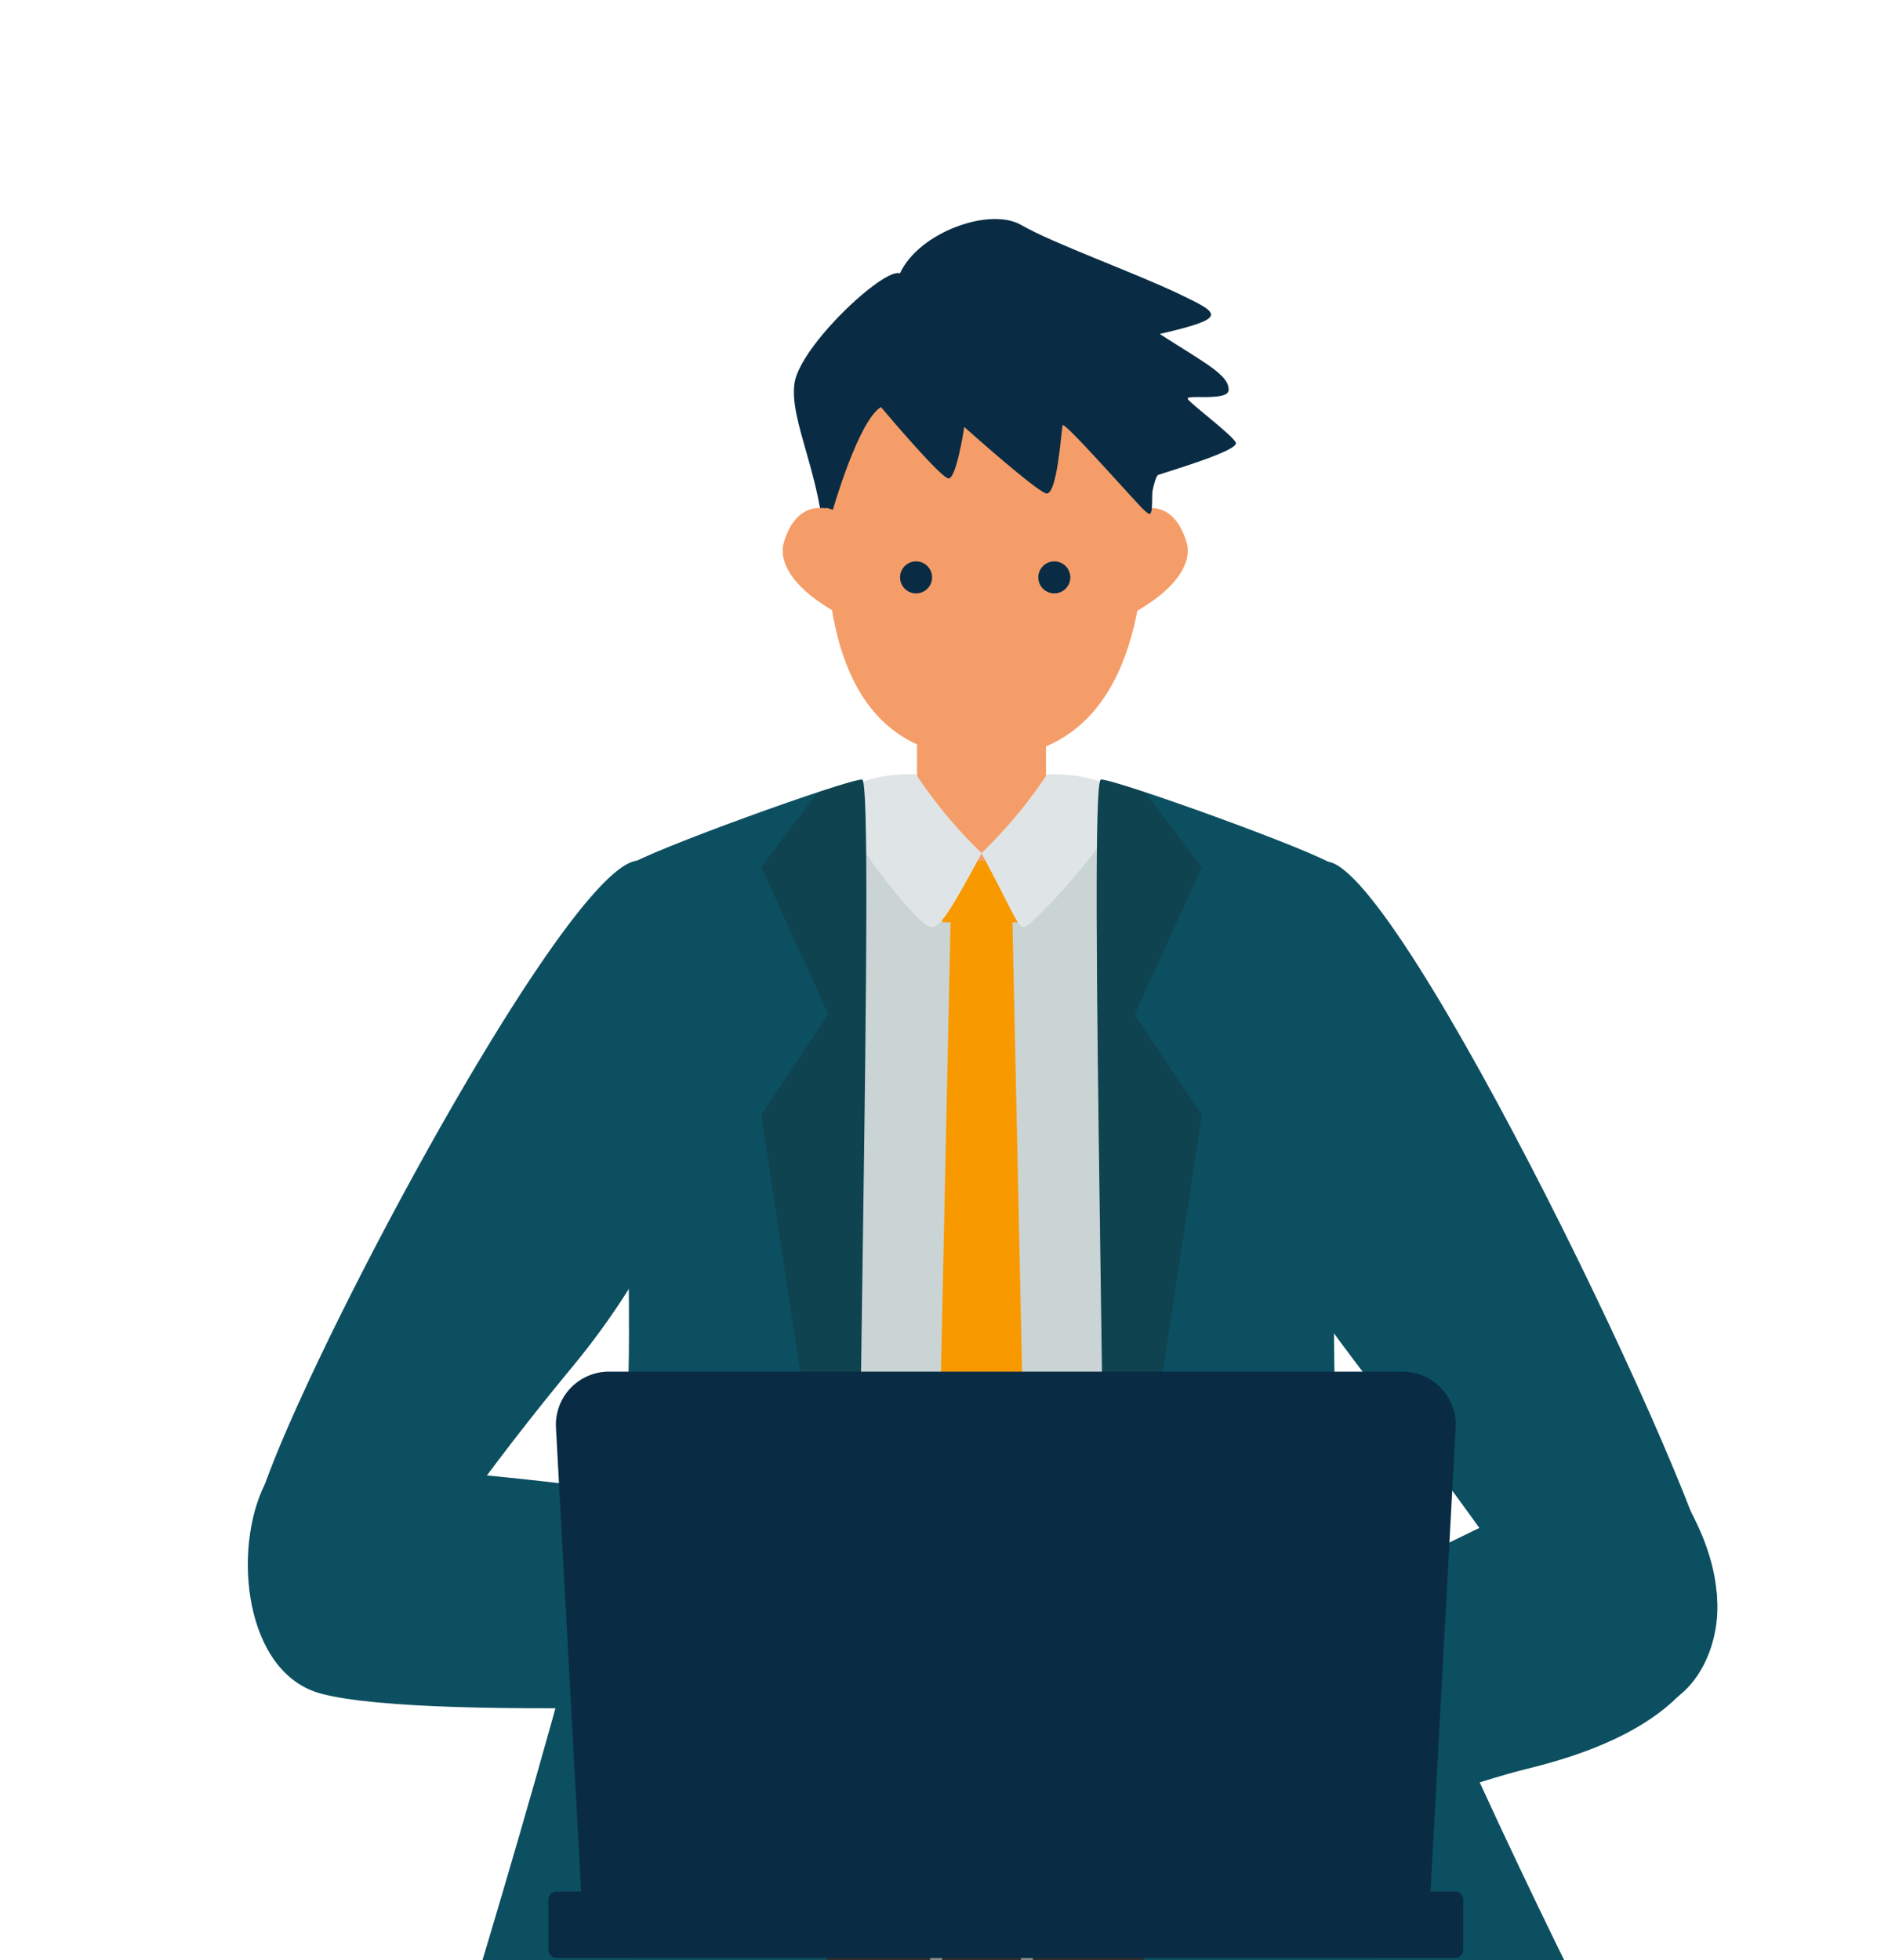 <svg xmlns="http://www.w3.org/2000/svg" xmlns:xlink="http://www.w3.org/1999/xlink" width="181" height="189" viewBox="0 0 181 189">
  <defs>
    <clipPath id="clip-path">
      <rect id="長方形_82" data-name="長方形 82" width="181" height="189" transform="translate(658.052 1464.323)" fill="#fff" stroke="#707070" stroke-width="1"/>
    </clipPath>
    <clipPath id="clip-path-2">
      <rect id="長方形_81" data-name="長方形 81" width="141.712" height="184.982" fill="none"/>
    </clipPath>
    <clipPath id="clip-path-3">
      <rect id="長方形_74" data-name="長方形 74" width="141.713" height="184.982" fill="none"/>
    </clipPath>
    <clipPath id="clip-path-4">
      <path id="パス_104" data-name="パス 104" d="M25.953,32.451c-1.355,1.03.616,39.142,0,50.883s-17.33,65.553-17.33,65.553,1.292,5.977,10.532,6.181q.212.007.423.007h.387c8.973-.063,17.9-4.387,18.4-6.187.517-1.854,10.657-11.374,9.94-27.031s1.541-97.643.249-97.723h-.025c-1.5,0-20.757,6.933-22.577,8.319" transform="translate(-8.623 -24.132)" fill="none"/>
    </clipPath>
    <clipPath id="clip-path-5">
      <rect id="長方形_76" data-name="長方形 76" width="11.822" height="105.547" fill="none"/>
    </clipPath>
    <clipPath id="clip-path-8">
      <path id="パス_107" data-name="パス 107" d="M36.962,24.132c-1.294.081.965,82.068.246,97.723s8.458,20.779,10.077,21.822c2.7,1.742,14.657,6.033,23.894,5.827s11.459-9.52,11.459-9.52S60.18,95.077,59.564,83.334s1.353-49.852,0-50.883c-1.823-1.386-21.079-8.319-22.577-8.319h-.025" transform="translate(-36.554 -24.132)" fill="none"/>
    </clipPath>
  </defs>
  <g id="マスクグループ_5" data-name="マスクグループ 5" transform="translate(-658.052 -1464.323)" clip-path="url(#clip-path)">
    <g id="グループ_112" data-name="グループ 112" transform="translate(681.947 1485.44)">
      <g id="グループ_111" data-name="グループ 111" clip-path="url(#clip-path-2)">
        <rect id="長方形_71" data-name="長方形 71" width="31.492" height="112.254" transform="translate(55.007 57.637)" fill="#cad4d4"/>
        <rect id="長方形_72" data-name="長方形 72" width="43.672" height="7.388" transform="translate(48.916 166.198)" fill="#302d2c"/>
        <path id="パス_87" data-name="パス 87" d="M29.383,82.082h9.909v-8H29.383Zm8.756-1.117h-7.6V75.2h7.6Z" transform="translate(36.416 91.81)" fill="#8e8e8f"/>
        <rect id="長方形_73" data-name="長方形 73" width="12.435" height="20.1" transform="translate(64.534 37.353)" fill="#f59d68"/>
        <g id="グループ_90" data-name="グループ 90" transform="translate(0 0)">
          <g id="グループ_89" data-name="グループ 89" clip-path="url(#clip-path-3)">
            <path id="パス_88" data-name="パス 88" d="M26.374,25.848c0,6.064,5.236,7.838,11.692,7.838S49.76,31.912,49.76,25.848L38.18,23.454Z" transform="translate(32.687 29.068)" fill="#f59d68"/>
            <path id="パス_89" data-name="パス 89" d="M33.452,46.252c-1.458-2.526-6.846-8.33-7.041-14.842s-3.33-11.942-2.844-15.539S32.189,4.654,33.743,5.238C35.59,1.252,42.425-1.173,45.437.576s10.941,4.6,15.212,6.644c4.04,1.935,4.788,2.318-1.854,3.863,4.373,2.817,6.693,3.948,6.642,5.406-.038,1.133-4.232.376-3.941.862s4.246,3.426,4.635,4.2-6.714,2.833-7.491,3.124S56.477,37.5,56.477,37.5Z" transform="translate(29.145 -0.001)" fill="#092c44"/>
            <path id="パス_90" data-name="パス 90" d="M55.645,25.588c0,12.35-4.042,22.362-15.38,22.362-12.048,0-15.38-10.012-15.38-22.362S31.771,3.224,40.265,3.224s15.38,10.014,15.38,22.364" transform="translate(30.841 3.995)" fill="#f59d68"/>
            <path id="パス_91" data-name="パス 91" d="M47.044,25.854c-1.129,3.534-2.844,1.353-11.051-.479s-13.947-6.178-12.82-9.71,3.834-5.012,9.853,0c8.227,6.846,15.145,6.658,14.018,10.191" transform="translate(28.544 15.413)" fill="#f59d68"/>
            <path id="パス_92" data-name="パス 92" d="M29.821,25.854c1.126,3.534,2.844,1.353,11.051-.479s13.947-6.178,12.82-9.71-3.834-5.012-9.853,0c-8.227,6.846-15.145,6.658-14.018,10.191" transform="translate(36.809 15.413)" fill="#f59d68"/>
            <path id="パス_93" data-name="パス 93" d="M31.174,16.282a1.543,1.543,0,1,1-1.543-1.543,1.543,1.543,0,0,1,1.543,1.543" transform="translate(34.811 18.267)" fill="#092c44"/>
            <path id="パス_94" data-name="パス 94" d="M37.127,16.282a1.543,1.543,0,1,1-1.543-1.543,1.543,1.543,0,0,1,1.543,1.543" transform="translate(42.189 18.267)" fill="#092c44"/>
            <path id="パス_95" data-name="パス 95" d="M24.98,25.02l.692.215s2.472-8.617,4.635-9.9c1.082,1.279,5.717,6.718,6.49,6.877s1.545-4.958,1.545-4.958,6.8,6.078,7.88,6.4,1.48-6.082,1.6-6.561,7.255,7.661,7.874,8.189.775.8.775-1.756S54.217.481,40.7,2.38,23.977,17.744,24.98,25.02" transform="translate(30.748 2.795)" fill="#092c44"/>
            <path id="パス_96" data-name="パス 96" d="M37.277,29.744l-2.94-.793-2.94.793-2.013,94.342,4.953,5.923,4.953-5.923Z" transform="translate(36.416 35.881)" fill="#f99900"/>
            <path id="パス_97" data-name="パス 97" d="M38.092,33.569H30.583l-1.2-5.945h9.909Z" transform="translate(36.416 34.235)" fill="#f99900"/>
            <path id="パス_98" data-name="パス 98" d="M32.686,23.913a45.411,45.411,0,0,0,6.331,7.6c-3.917,7.208-4.389,7.766-5.672,6.655-1.915-1.657-8.521-9.8-7.656-11.94,1.026-2.544,7-2.32,7-2.32" transform="translate(31.74 29.63)" fill="#dfe5e6"/>
            <path id="パス_99" data-name="パス 99" d="M37.928,23.913a45.411,45.411,0,0,1-6.331,7.6c3.917,7.208,3.5,7.766,4.779,6.655,1.917-1.657,9.414-9.8,8.55-11.94-1.026-2.544-7-2.32-7-2.32" transform="translate(39.16 29.63)" fill="#dfe5e6"/>
            <path id="パス_100" data-name="パス 100" d="M32.686,23.913a45.411,45.411,0,0,0,6.331,7.6c-3.917,7.208-4.389,7.766-5.672,6.655-1.915-1.657-8.521-9.8-7.656-11.94,1.026-2.544,7-2.32,7-2.32" transform="translate(31.74 29.63)" fill="#dfe5e6"/>
            <path id="パス_101" data-name="パス 101" d="M37.928,23.913a45.411,45.411,0,0,1-6.331,7.6c3.917,7.208,3.5,7.766,4.779,6.655,1.917-1.657,9.414-9.8,8.55-11.94-1.026-2.544-7-2.32-7-2.32" transform="translate(39.16 29.63)" fill="#dfe5e6"/>
            <path id="パス_102" data-name="パス 102" d="M25.953,32.454c1.832-1.4,21.305-8.4,22.6-8.321s-.965,82.07-.249,97.725-9.421,25.177-9.938,27.031-9.974,6.387-19.214,6.181-10.532-6.181-10.532-6.181,16.712-53.812,17.33-65.553-1.353-49.852,0-50.883" transform="translate(10.687 29.907)" fill="#0c4f60"/>
          </g>
        </g>
        <g id="グループ_98" data-name="グループ 98" transform="translate(19.31 54.04)">
          <g id="グループ_97" data-name="グループ 97" clip-path="url(#clip-path-4)">
            <g id="グループ_96" data-name="グループ 96" transform="translate(30.204 -7.205)" opacity="0.2">
              <g id="グループ_95" data-name="グループ 95">
                <g id="グループ_94" data-name="グループ 94" clip-path="url(#clip-path-5)">
                  <g id="グループ_93" data-name="グループ 93" style="mix-blend-mode: multiply;isolation: isolate">
                    <g id="グループ_92" data-name="グループ 92">
                      <g id="グループ_91" data-name="グループ 91" clip-path="url(#clip-path-5)">
                        <path id="パス_103" data-name="パス 103" d="M33.908,20.915l-11.8,15.642,6.469,14.2-6.469,9.694s9.7,64.312,10.164,66.009c1.982-14.713,1.632-105.547,1.632-105.547" transform="translate(-22.111 -20.914)" fill="#1a1311"/>
                      </g>
                    </g>
                  </g>
                </g>
              </g>
            </g>
          </g>
        </g>
        <g id="グループ_100" data-name="グループ 100" transform="translate(0 0)">
          <g id="グループ_99" data-name="グループ 99" clip-path="url(#clip-path-3)">
            <path id="パス_105" data-name="パス 105" d="M59.564,32.454c-1.832-1.4-21.305-8.4-22.6-8.321s.965,82.07.249,97.725,8.458,20.779,10.077,21.822c2.7,1.74,14.654,6.033,23.894,5.827s11.457-9.522,11.457-9.522S60.182,95.077,59.564,83.336s1.353-49.852,0-50.883" transform="translate(45.303 29.907)" fill="#0c4f60"/>
          </g>
        </g>
        <g id="グループ_108" data-name="グループ 108" transform="translate(81.856 54.04)">
          <g id="グループ_107" data-name="グループ 107" clip-path="url(#clip-path-8)">
            <g id="グループ_106" data-name="グループ 106" transform="translate(-1.687 -7.205)" opacity="0.2">
              <g id="グループ_105" data-name="グループ 105">
                <g id="グループ_104" data-name="グループ 104" clip-path="url(#clip-path-5)">
                  <g id="グループ_103" data-name="グループ 103" style="mix-blend-mode: multiply;isolation: isolate">
                    <g id="グループ_102" data-name="グループ 102">
                      <g id="グループ_101" data-name="グループ 101" clip-path="url(#clip-path-5)">
                        <path id="パス_106" data-name="パス 106" d="M35.824,20.915l11.8,15.642-6.469,14.2,6.469,9.694s-9.7,64.312-10.164,66.009C35.475,111.75,35.824,20.915,35.824,20.915" transform="translate(-35.8 -20.914)" fill="#1a1311"/>
                      </g>
                    </g>
                  </g>
                </g>
              </g>
            </g>
          </g>
        </g>
        <g id="グループ_110" data-name="グループ 110" transform="translate(0 0)">
          <g id="グループ_109" data-name="グループ 109" clip-path="url(#clip-path-3)">
            <path id="パス_108" data-name="パス 108" d="M38.079,73.045l7.367-.6-.97-11.831-11.049.9Z" transform="translate(41.428 75.12)" fill="#dfe5e6"/>
            <path id="パス_109" data-name="パス 109" d="M37.323,27.626C30.182,27.949,1.792,82.17.444,90.984S4.192,114.847,13,100.856A270.453,270.453,0,0,1,31.02,76.42c21.359-25.9,12.693-49.082,6.3-48.793" transform="translate(0.284 34.235)" fill="#0c4f60"/>
            <path id="パス_110" data-name="パス 110" d="M68.79,75.534l-1.2-14.706S4.528,49.71,1.673,55.322c-3.2,6.3-2.013,18.257,5.374,20.239,10.715,2.878,54.351.578,61.743-.027" transform="translate(0 66.602)" fill="#0c4f60"/>
            <path id="パス_111" data-name="パス 111" d="M48.628,27.672c7.121.623,36.548,61.7,37.523,70.564s-8.106,17.978-16.316,3.628C64.4,92.372,51.5,76.526,48.245,71.723s-5.988-44.608.383-44.05" transform="translate(55.491 34.288)" fill="#0c4f60"/>
            <path id="パス_112" data-name="パス 112" d="M44.955,99.47l-17.23-8.8S99.619,48.4,102.253,54.124c.419.907,17.386,21.395-13.134,28.843C78.341,85.6,54.767,95.735,44.955,99.47" transform="translate(34.361 66.418)" fill="#0c4f60"/>
            <path id="パス_113" data-name="パス 113" d="M100.371,72.005H13.742a.8.8,0,0,0-.8.8v4.8a.8.8,0,0,0,.8.8h86.629a.8.8,0,0,0,.8-.8v-4.8a.8.8,0,0,0-.8-.8" transform="translate(16.037 89.239)" fill="#092c44"/>
            <path id="パス_114" data-name="パス 114" d="M92.413,106.148H20.9a5.122,5.122,0,0,1-5.112-4.841l-2.51-46.285a5.119,5.119,0,0,1,5.112-5.4H94.924a5.119,5.119,0,0,1,5.112,5.4l-2.51,46.285a5.12,5.12,0,0,1-5.112,4.841" transform="translate(16.439 61.501)" fill="#092c44"/>
          </g>
        </g>
      </g>
    </g>
  </g>
</svg>
